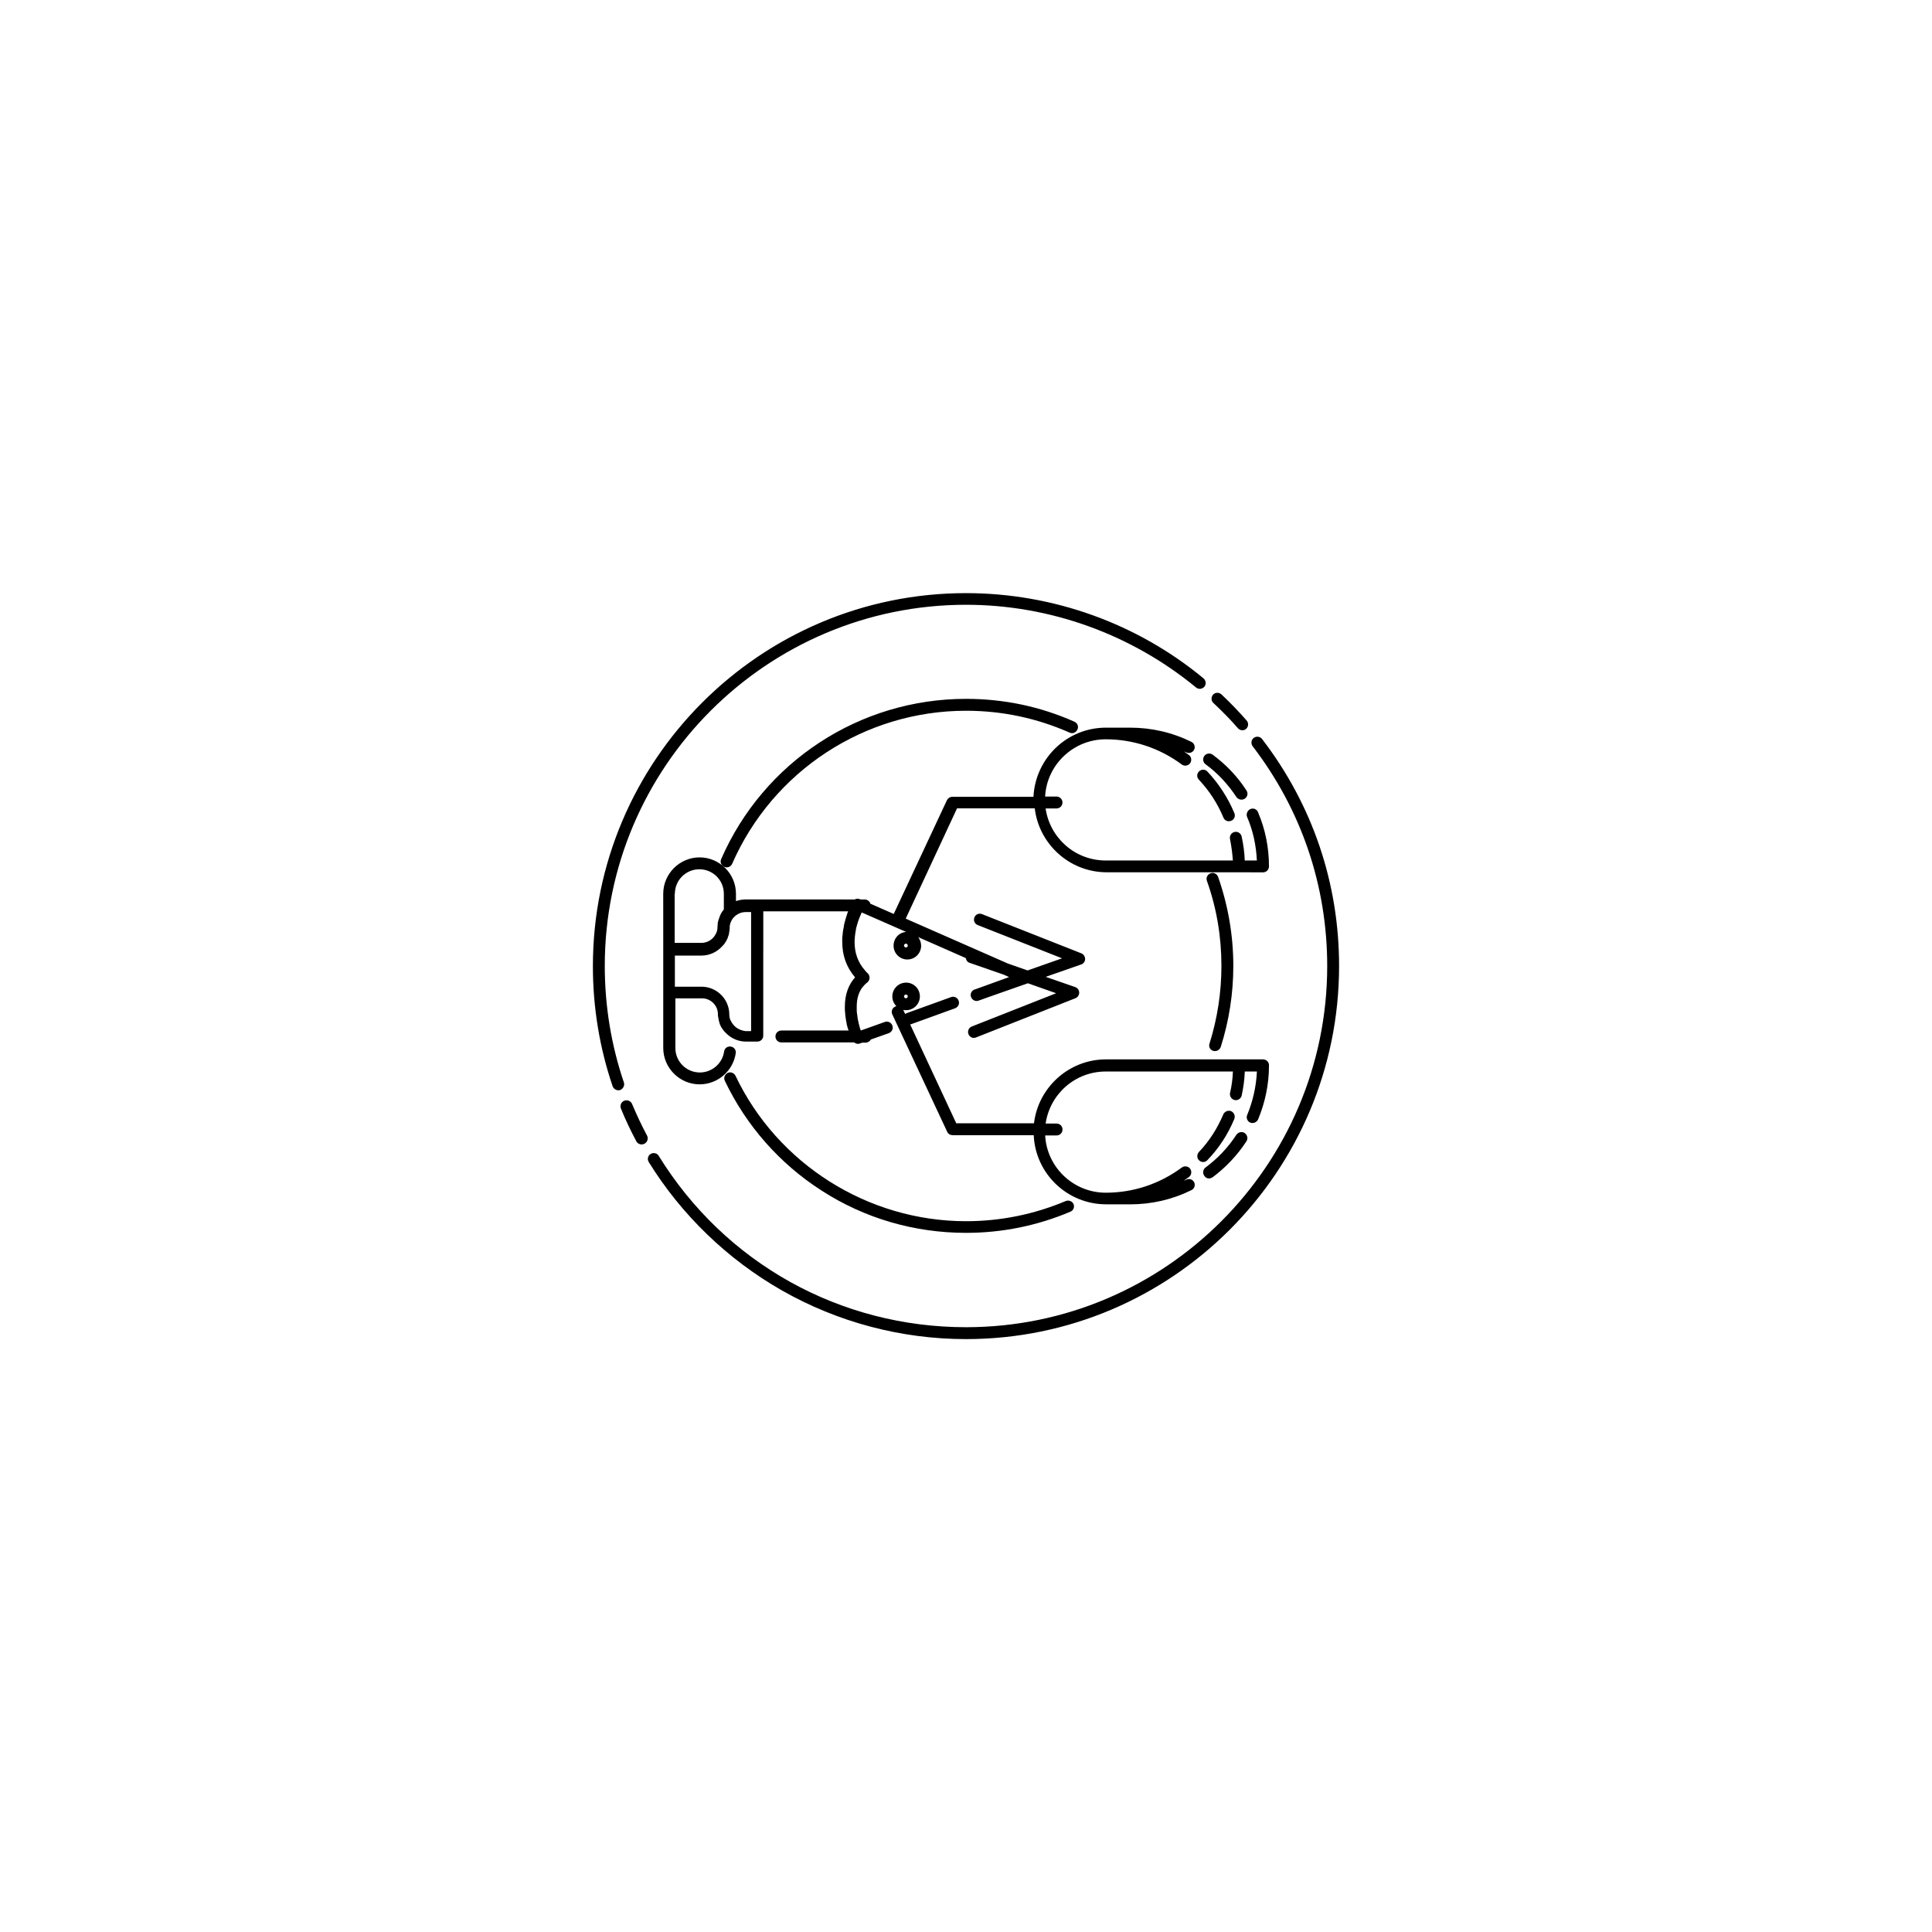 <?xml version="1.0" encoding="UTF-8"?>
<!-- Uploaded to: ICON Repo, www.svgrepo.com, Generator: ICON Repo Mixer Tools -->
<svg fill="#000000" width="800px" height="800px" version="1.1" viewBox="144 144 512 512" xmlns="http://www.w3.org/2000/svg">
 <g>
  <path d="m315.48 444.96c-1.449-2.707-2.769-5.543-3.969-8.375-0.316-0.82-1.258-1.195-2.078-0.883-0.82 0.316-1.195 1.258-0.883 2.078 1.195 2.961 2.582 5.856 4.094 8.691 0.25 0.504 0.82 0.82 1.387 0.82 0.25 0 0.504-0.062 0.754-0.188 0.82-0.445 1.074-1.391 0.695-2.144z"/>
  <path d="m309.31 430.79c-3.336-9.887-5.039-20.215-5.039-30.797 0-52.773 42.949-95.723 95.723-95.723 22.23 0 43.832 7.809 60.961 21.914 0.691 0.566 1.637 0.441 2.203-0.188s0.441-1.637-0.188-2.203c-17.633-14.609-39.988-22.609-62.977-22.609-54.539 0-98.871 44.336-98.871 98.871 0 10.895 1.762 21.602 5.227 31.805 0.25 0.629 0.82 1.07 1.512 1.07 0.188 0 0.316 0 0.504-0.062 0.82-0.375 1.262-1.258 0.945-2.078z"/>
  <path d="m478.47 339.86c-0.504-0.691-1.512-0.82-2.203-0.316-0.691 0.504-0.82 1.512-0.316 2.203 12.91 16.816 19.773 36.969 19.773 58.254 0 52.773-42.949 95.723-95.723 95.723-33.379 0-63.859-16.941-81.43-45.406-0.441-0.754-1.449-0.945-2.141-0.504-0.754 0.441-0.945 1.449-0.504 2.141 8.691 14.043 20.906 25.82 35.266 34.008 14.801 8.441 31.676 12.914 48.809 12.914 54.539 0 98.871-44.336 98.871-98.871 0-21.98-7.055-42.762-20.402-60.145z"/>
  <path d="m472.04 336.96c0.316 0.379 0.754 0.566 1.195 0.566 0.379 0 0.754-0.125 1.008-0.379 0.629-0.566 0.691-1.574 0.125-2.203-2.078-2.394-4.344-4.723-6.676-6.926-0.629-0.566-1.637-0.566-2.203 0.062-0.566 0.629-0.566 1.637 0.062 2.203 2.269 2.141 4.473 4.344 6.488 6.676z"/>
  <path d="m336.58 373.86c0.629 0 1.195-0.379 1.449-0.945 10.77-24.625 35.141-40.559 61.969-40.559 9.574 0 18.766 1.953 27.457 5.793 0.82 0.379 1.699 0 2.078-0.82 0.379-0.82 0-1.699-0.82-2.078-9.07-4.031-18.703-6.047-28.719-6.047-28.148 0-53.594 16.625-64.867 42.445-0.379 0.82 0 1.699 0.82 2.078 0.191 0.07 0.379 0.133 0.633 0.133z"/>
  <path d="m426.45 462.28c-8.375 3.527-17.254 5.352-26.449 5.352-25.945 0-49.941-15.113-61.086-38.543-0.379-0.754-1.324-1.133-2.078-0.754-0.754 0.379-1.133 1.324-0.754 2.078 5.668 11.902 14.547 21.98 25.633 29.094 11.398 7.367 24.625 11.211 38.289 11.211 9.574 0 18.895-1.891 27.648-5.606 0.82-0.316 1.195-1.258 0.82-2.078-0.324-0.691-1.27-1.066-2.023-0.754z"/>
  <path d="m465.49 422.48c0.188 0.062 0.316 0.062 0.504 0.062 0.691 0 1.258-0.441 1.512-1.07 2.203-6.926 3.336-14.168 3.336-21.477 0-8.125-1.387-16.059-4.031-23.617-0.316-0.82-1.195-1.258-2.016-0.945-0.82 0.316-1.258 1.195-0.945 2.016 2.582 7.242 3.84 14.801 3.84 22.547 0 6.992-1.07 13.918-3.148 20.531-0.309 0.82 0.133 1.703 0.949 1.953z"/>
  <path d="m474.5 360.51c1.574 3.652 2.394 7.559 2.582 11.523h-3.211c-0.062-2.141-0.379-4.281-0.82-6.359-0.188-0.82-1.008-1.387-1.891-1.195-0.82 0.188-1.387 1.008-1.195 1.891 0.379 1.891 0.629 3.777 0.754 5.668h-33.691c-8.125 0-14.801-5.984-15.934-13.793h2.898c0.883 0 1.574-0.691 1.574-1.574s-0.691-1.574-1.574-1.574h-3.023c0.441-8.438 7.496-15.176 16.059-15.176 7.305 0 14.297 2.332 20.152 6.676 0.691 0.504 1.699 0.379 2.203-0.316 0.504-0.691 0.379-1.699-0.316-2.203-0.441-0.316-0.883-0.629-1.324-0.945 0.188 0.062 0.379 0.188 0.629 0.25 0.754 0.379 1.699 0.062 2.078-0.691 0.379-0.754 0.062-1.699-0.691-2.078-5.102-2.519-10.578-3.777-16.312-3.777h-6.359c-10.328 0-18.703 8.125-19.207 18.324h-21.477c-0.629 0-1.195 0.379-1.449 0.883l-14.105 30.164-6.172-2.707c-0.188-0.629-0.82-1.133-1.512-1.133h-1.07l-0.188-0.062c-0.441-0.188-1.008-0.188-1.387 0.062l-25.941-0.004h-3.023c-0.883 0-1.762 0.188-2.519 0.441v-1.953c0-5.289-4.344-9.637-9.637-9.637-5.289 0-9.637 4.344-9.637 9.637l0.004 14.738v26.137c0 5.289 4.344 9.637 9.637 9.637 4.785 0 8.879-3.527 9.574-8.25 0.125-0.883-0.441-1.637-1.324-1.762-0.883-0.125-1.637 0.441-1.762 1.324-0.441 3.148-3.211 5.543-6.422 5.543-3.59 0-6.488-2.898-6.488-6.488v-13.16h7.055c2.332 0 4.219 1.891 4.219 4.219 0 0.25 0 0.504 0.062 0.691 0 0.062 0 0.188 0.062 0.25 0 0.125 0.062 0.316 0.062 0.441s0.062 0.188 0.062 0.316c0 0.125 0.062 0.25 0.125 0.379 0 0.125 0.062 0.188 0.062 0.316 0.062 0.125 0.062 0.25 0.125 0.379 0.062 0.062 0.062 0.188 0.125 0.25 0.062 0.125 0.125 0.25 0.188 0.379 0.062 0.062 0.062 0.125 0.125 0.188 0.062 0.125 0.188 0.25 0.25 0.379 0.062 0.062 0.062 0.125 0.125 0.188 0.125 0.125 0.188 0.25 0.316 0.379 0.062 0.062 0.062 0.125 0.125 0.125 0.062 0.062 0.062 0.125 0.125 0.125 0 0.062 0.062 0.062 0.062 0.062 1.324 1.449 3.273 2.394 5.414 2.394h3.023c0.883 0 1.574-0.691 1.574-1.574v-19.016l0.012-7v-6.926h22.484c-0.062 0.188-0.188 0.379-0.25 0.629v0.062c-0.062 0.188-0.125 0.379-0.188 0.566 0 0.062-0.062 0.125-0.062 0.188-0.062 0.188-0.125 0.379-0.188 0.629 0 0.062-0.062 0.188-0.062 0.25-0.062 0.188-0.125 0.379-0.188 0.629 0 0.125-0.062 0.188-0.062 0.316-0.062 0.188-0.125 0.379-0.125 0.629 0 0.125-0.062 0.25-0.062 0.379-0.062 0.188-0.062 0.441-0.125 0.629 0 0.125-0.062 0.25-0.062 0.441-0.062 0.188-0.062 0.379-0.062 0.629 0 0.188-0.062 0.316-0.062 0.504s-0.062 0.379-0.062 0.566v0.629 0.441c0 3.59 1.133 6.738 3.402 9.383-1.762 1.953-2.707 4.598-2.707 7.684v0.629 0.188c0 0.25 0 0.441 0.062 0.691v0.188c0 0.25 0.062 0.504 0.062 0.691v0.125c0.062 0.25 0.062 0.504 0.125 0.754v0.062c0.062 0.25 0.062 0.504 0.125 0.691v0.062c0.062 0.25 0.125 0.441 0.125 0.691v0.062c0.062 0.188 0.125 0.441 0.188 0.629v0.062c0.062 0.188 0.125 0.379 0.188 0.566 0 0.062 0 0.062 0.062 0.125 0 0.062 0.062 0.125 0.062 0.188h-17.82c-0.883 0-1.574 0.691-1.574 1.574 0 0.883 0.691 1.574 1.574 1.574h19.27c0.25 0.188 0.629 0.379 0.945 0.379 0.188 0 0.379 0 0.504-0.062l0.691-0.25h0.883c0.566 0 1.133-0.316 1.387-0.82l4.785-1.699c0.82-0.316 1.258-1.195 0.945-2.016-0.316-0.82-1.195-1.258-2.016-0.945l-6.359 2.266c-0.188-0.504-0.379-1.195-0.566-1.953v-0.062c-0.125-0.504-0.25-1.008-0.316-1.574v-0.125c-0.062-0.504-0.188-1.07-0.188-1.637v-0.188-0.82c0-2.078 0.504-3.777 1.512-5.102 0.379-0.441 0.754-0.883 1.258-1.258 0.062-0.062 0.188-0.125 0.25-0.25 0.188-0.25 0.379-0.566 0.379-0.945 0-0.316-0.062-0.691-0.25-0.945-0.062-0.062-0.125-0.188-0.188-0.25-0.316-0.25-0.566-0.566-0.82-0.883-1.828-2.078-2.707-4.598-2.707-7.43 0-0.379 0-0.754 0.062-1.133v-0.188c0.062-0.754 0.188-1.449 0.316-2.141v-0.125c0.188-0.691 0.379-1.387 0.566-1.953 0.316-0.945 0.691-1.699 0.945-2.332l11.777 5.164c-1.891 0.125-3.336 1.699-3.336 3.652 0 2.016 1.637 3.652 3.652 3.652 2.016 0 3.652-1.637 3.652-3.652 0-0.82-0.316-1.637-0.754-2.266l12.594 5.543c0.062 0.566 0.441 1.07 1.008 1.258l9.07 3.148 1.387 0.629-6.613 2.394-2.266 0.82c-0.062 0-0.125 0.062-0.188 0.062h-0.062c-0.82 0.316-1.258 1.195-0.945 2.016 0.316 0.82 1.195 1.258 2.016 0.945l2.457-0.883 10.578-3.715 7.496 2.644-22.355 8.816c-0.82 0.316-1.195 1.258-0.883 2.016 0.25 0.629 0.82 1.008 1.449 1.008 0.188 0 0.379-0.062 0.566-0.125l26.324-10.391c0.629-0.25 1.008-0.82 1.008-1.512 0-0.629-0.441-1.258-1.07-1.449l-7.809-2.707 9.383-3.273c0.629-0.188 1.07-0.82 1.07-1.449s-0.379-1.258-1.008-1.512l-26.324-10.391c-0.82-0.316-1.699 0.062-2.016 0.883-0.316 0.82 0.062 1.699 0.883 2.016l22.355 8.816-9.133 3.211-5.227-1.828-27.078-11.902 13.602-29.223h20.594c1.133 9.508 9.258 16.941 19.082 16.941h35.266l6.148 0.016c0.883 0 1.574-0.691 1.574-1.574 0-4.977-0.945-9.762-2.898-14.359-0.316-0.82-1.258-1.195-2.078-0.82-0.754 0.379-1.133 1.324-0.816 2.078zm-151.65 20.344c0-3.59 2.898-6.488 6.488-6.488s6.488 2.898 6.488 6.488v4.156c-0.316 0.379-0.566 0.754-0.82 1.195v0.062c-0.125 0.188-0.188 0.379-0.25 0.566 0 0.062 0 0.062-0.062 0.125-0.062 0.188-0.125 0.379-0.188 0.566 0 0.062-0.062 0.125-0.062 0.125-0.062 0.188-0.062 0.316-0.125 0.504 0 0.062 0 0.125-0.062 0.188-0.062 0.188-0.062 0.316-0.062 0.504v0.188c0 0.25-0.062 0.504-0.062 0.691 0 0.25 0 0.504-0.062 0.691v0.062c-0.062 0.25-0.125 0.441-0.188 0.629 0 0.062 0 0.062-0.062 0.125-0.062 0.188-0.188 0.379-0.316 0.566 0 0.062-0.062 0.062-0.062 0.125-0.125 0.188-0.25 0.379-0.379 0.504-0.754 0.883-1.953 1.449-3.211 1.449h-7.055l-0.008-13.023zm15.492 34.699c-0.125-0.188-0.25-0.316-0.379-0.504 0-0.062-0.062-0.062-0.062-0.125-0.125-0.188-0.188-0.379-0.316-0.566 0-0.062 0-0.062-0.062-0.125-0.062-0.188-0.125-0.441-0.188-0.629v-0.062c-0.062-0.25-0.062-0.504-0.062-0.691 0-4.094-3.336-7.367-7.367-7.367h-7.055v-8.25h7.055c2.141 0 4.094-0.945 5.414-2.394l0.062-0.062c0.062-0.062 0.062-0.125 0.125-0.125 0.062-0.062 0.062-0.125 0.125-0.125 0.125-0.125 0.188-0.25 0.316-0.379 0.062-0.062 0.062-0.125 0.125-0.188 0.062-0.125 0.188-0.25 0.25-0.379 0.062-0.062 0.062-0.125 0.125-0.188 0.062-0.125 0.125-0.25 0.188-0.379 0.062-0.062 0.062-0.188 0.125-0.25 0.062-0.125 0.125-0.25 0.125-0.379 0.062-0.125 0.062-0.188 0.125-0.316 0.062-0.125 0.062-0.25 0.125-0.379 0-0.125 0.062-0.188 0.062-0.316 0-0.125 0.062-0.316 0.062-0.441 0-0.062 0-0.188 0.062-0.25 0-0.25 0.062-0.504 0.062-0.691v-0.441-0.062c0-0.125 0-0.25 0.062-0.379 0.379-1.953 2.141-3.402 4.156-3.402h1.449v31.551h-1.449c-1.371-0.191-2.504-0.758-3.262-1.703zm45.723-20.469c-0.25 0-0.504-0.25-0.504-0.504 0-0.25 0.25-0.504 0.504-0.504 0.25 0 0.504 0.25 0.504 0.504 0 0.254-0.191 0.504-0.504 0.504z"/>
  <path d="m463.16 344.33c-0.504 0.691-0.379 1.699 0.316 2.203 3.273 2.394 5.984 5.352 8.188 8.691 0.316 0.441 0.82 0.691 1.324 0.691 0.316 0 0.566-0.062 0.883-0.25 0.754-0.504 0.945-1.449 0.441-2.203-2.394-3.715-5.414-6.863-9.004-9.508-0.699-0.445-1.645-0.316-2.148 0.375z"/>
  <path d="m469.65 361.64c0.188 0 0.379-0.062 0.629-0.125 0.82-0.316 1.195-1.258 0.82-2.078-1.699-4.031-4.094-7.746-7.117-10.957-0.566-0.629-1.574-0.691-2.203-0.062-0.629 0.566-0.691 1.574-0.062 2.203 2.769 2.961 4.977 6.359 6.488 10.012 0.25 0.633 0.816 1.008 1.445 1.008z"/>
  <path d="m464.42 456.3c0.316 0 0.629-0.125 0.945-0.316 3.527-2.644 6.551-5.856 8.941-9.508 0.504-0.754 0.25-1.699-0.441-2.203-0.754-0.504-1.699-0.25-2.203 0.441-2.203 3.402-4.977 6.297-8.188 8.691-0.691 0.504-0.82 1.512-0.316 2.203 0.316 0.5 0.758 0.691 1.262 0.691z"/>
  <path d="m475.32 441.5c0.82 0.316 1.699-0.062 2.078-0.82 1.891-4.535 2.898-9.383 2.898-14.359 0-0.883-0.691-1.574-1.574-1.574h-41.625c-9.824 0-17.949 7.43-19.082 16.941h-20.594l-12.219-26.199h0.062l11.84-4.281c0.82-0.316 1.258-1.195 0.945-2.016-0.316-0.82-1.195-1.258-2.016-0.945l-11.84 4.281c-0.125 0.062-0.25 0.125-0.316 0.188l-0.504-1.07c0.25 0.062 0.504 0.062 0.754 0.062 2.016 0 3.652-1.637 3.652-3.652 0-2.016-1.637-3.652-3.652-3.652s-3.652 1.637-3.652 3.652c0 1.008 0.379 1.891 1.07 2.582-0.125 0-0.188 0.062-0.316 0.125-0.82 0.379-1.133 1.324-0.754 2.078l14.547 31.109c0.25 0.566 0.82 0.883 1.449 0.883h21.477c0.441 10.203 8.879 18.324 19.207 18.324l6.301 0.008c5.731 0 11.211-1.258 16.312-3.777 0.754-0.379 1.07-1.324 0.691-2.078-0.379-0.754-1.324-1.07-2.078-0.691-0.188 0.125-0.379 0.188-0.629 0.25 0.441-0.316 0.883-0.629 1.324-0.945 0.691-0.504 0.82-1.512 0.316-2.203s-1.512-0.82-2.203-0.316c-5.856 4.344-12.848 6.676-20.152 6.676-8.566 0-15.617-6.738-16.059-15.176h3.023c0.883 0 1.574-0.691 1.574-1.574s-0.691-1.574-1.574-1.574h-2.898c1.133-7.809 7.809-13.793 15.934-13.793h33.691c-0.062 1.891-0.316 3.84-0.754 5.668-0.188 0.82 0.379 1.699 1.195 1.891 0.883 0.188 1.699-0.379 1.891-1.195 0.441-2.078 0.754-4.219 0.82-6.359h3.211c-0.188 3.969-1.07 7.871-2.582 11.523-0.324 0.754 0.055 1.695 0.809 2.012zm-91.25-33.945c0.25 0 0.504 0.25 0.504 0.504 0 0.25-0.25 0.504-0.504 0.504-0.25 0-0.504-0.25-0.504-0.504 0-0.25 0.25-0.504 0.504-0.504z"/>
  <path d="m471.1 440.55c0.316-0.82-0.062-1.699-0.82-2.078-0.82-0.316-1.699 0.062-2.078 0.82-1.574 3.715-3.715 7.117-6.488 10.012-0.566 0.629-0.566 1.637 0.062 2.203 0.316 0.316 0.691 0.441 1.07 0.441 0.441 0 0.82-0.188 1.133-0.504 3.027-3.148 5.422-6.801 7.121-10.895z"/>
 </g>
</svg>
